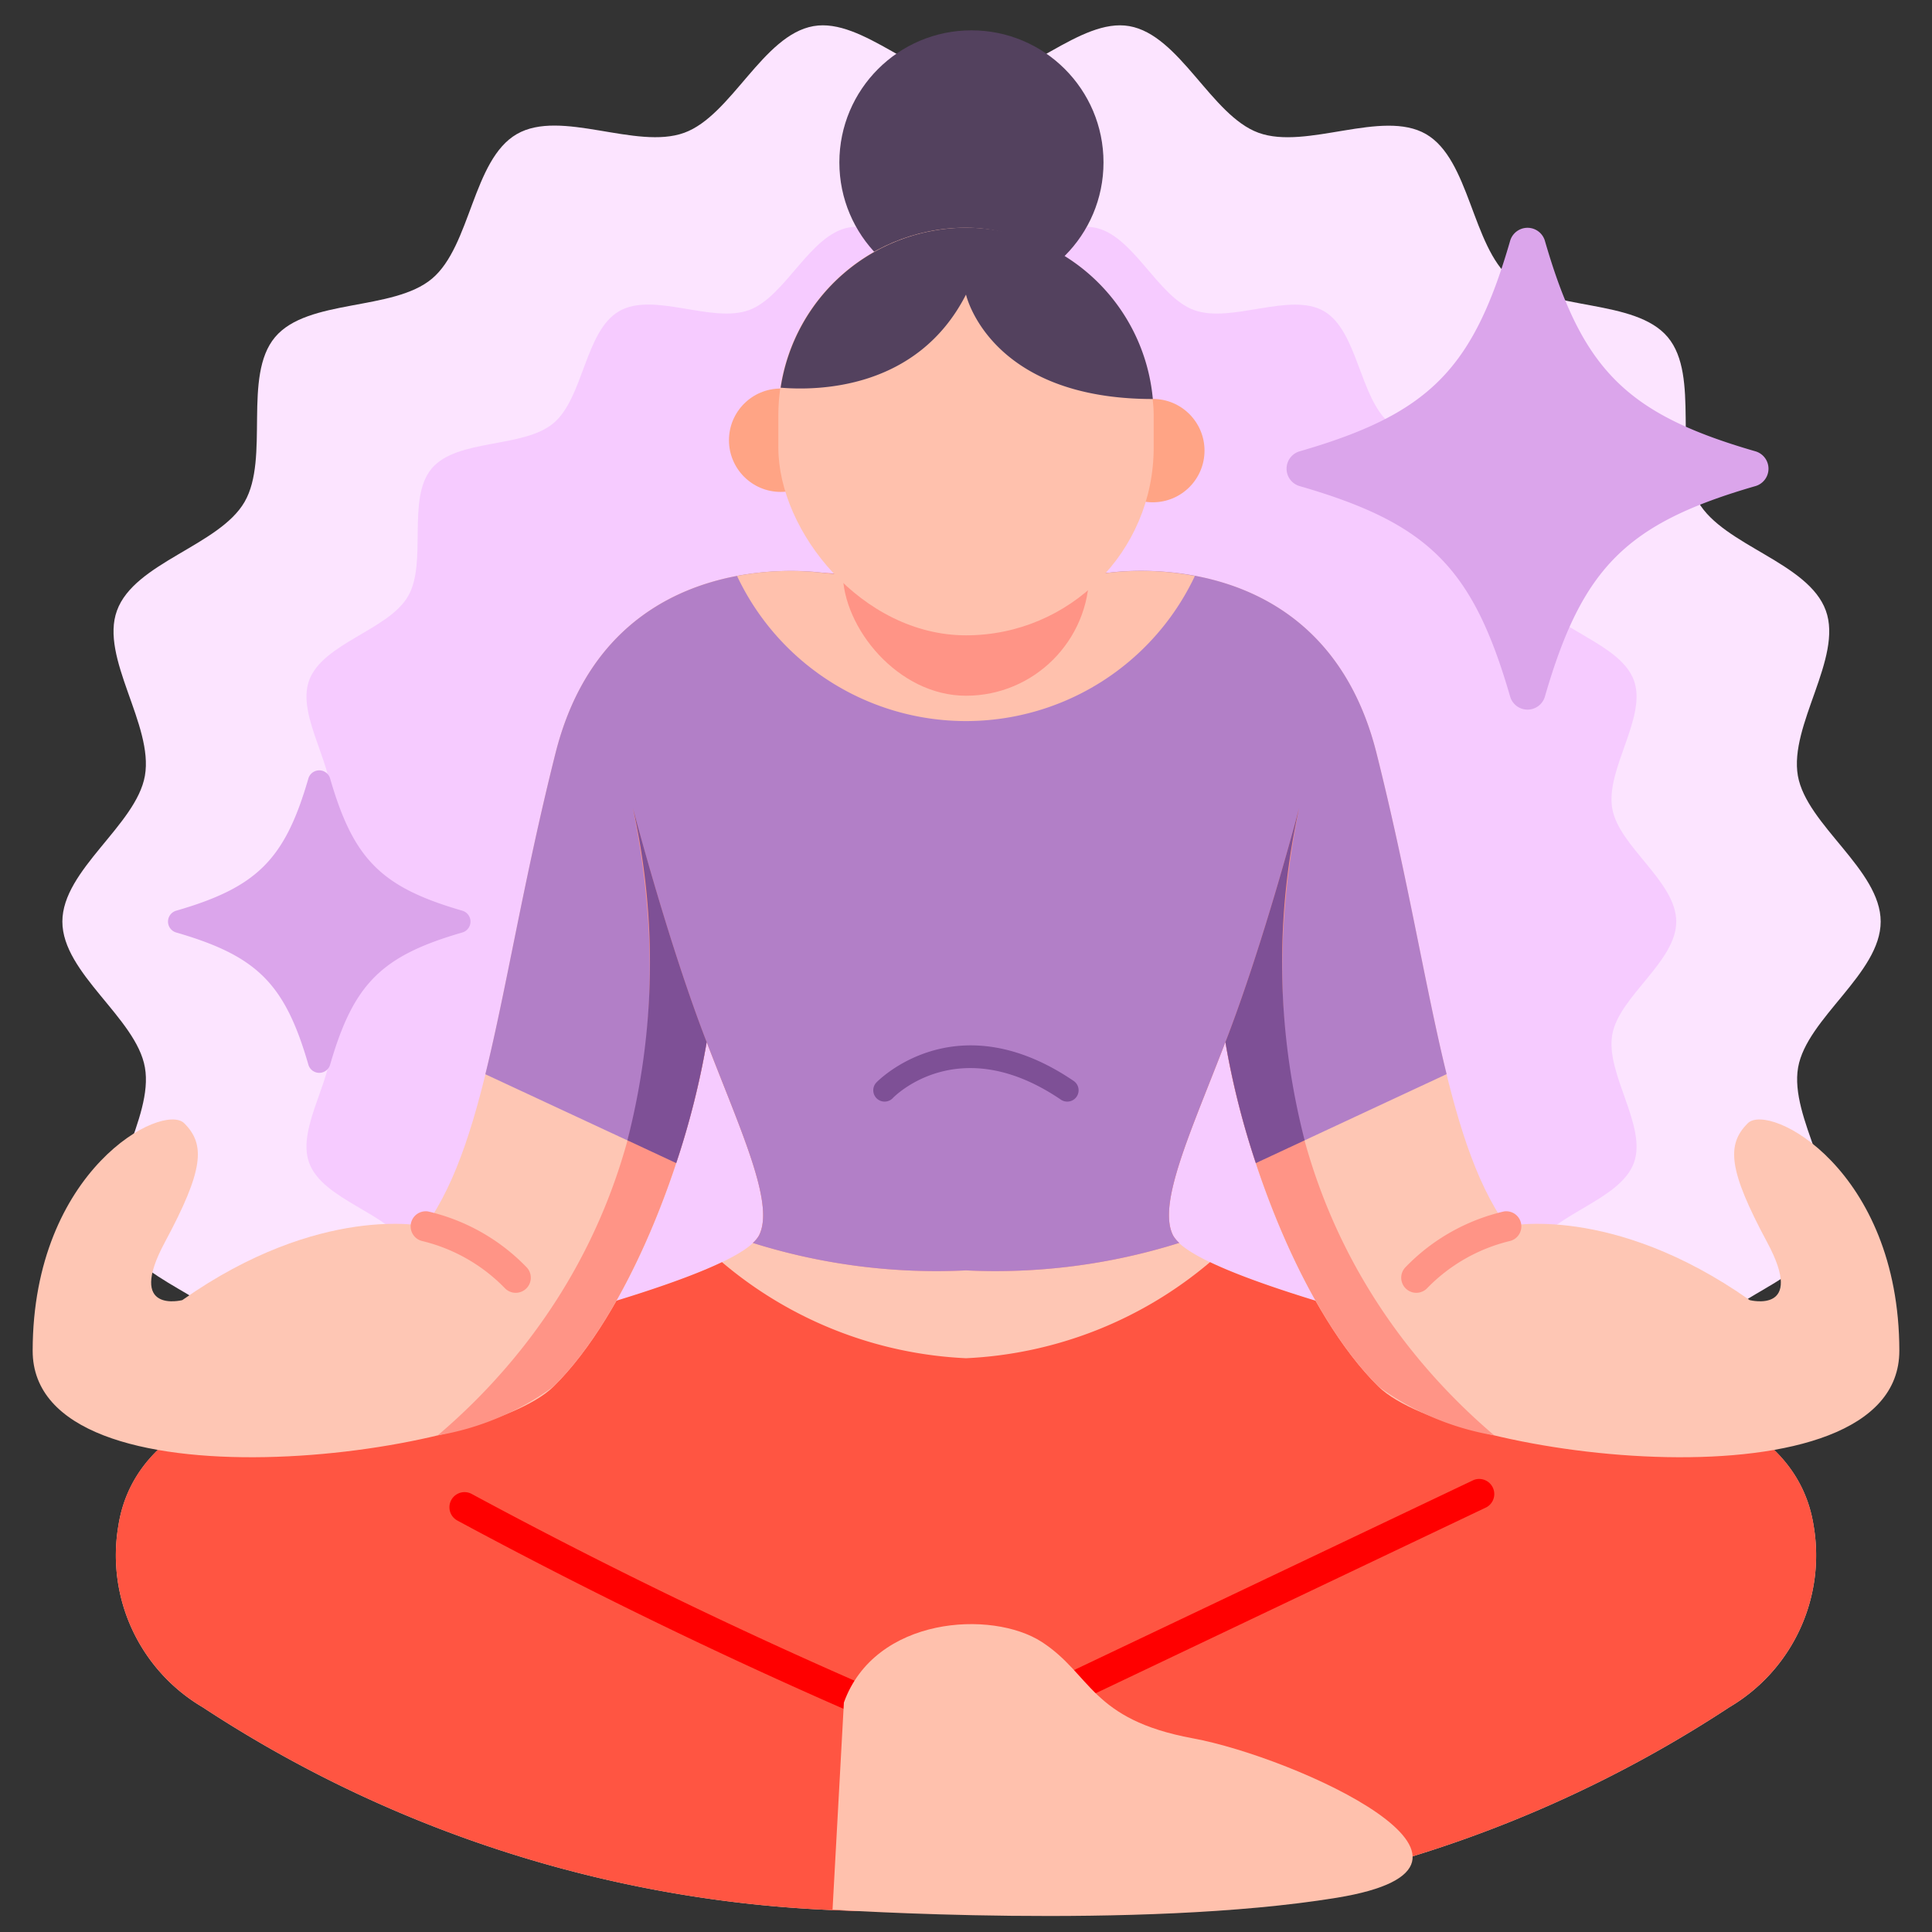 <svg id="Layer_1" data-name="Layer 1" xmlns="http://www.w3.org/2000/svg" viewBox="0 0 64 64"><rect x="0" y="0" width="64" height="64" fill="#333333" stroke="none"/><defs><style>.cls-1{fill:#fce4ff;}.cls-2{fill:#f6cbff;}.cls-3{fill:#53415e;}.cls-4{fill:#ffa485;}.cls-5{fill:#fec6b4;}.cls-6{fill:#ff5542;}.cls-7{fill:red;}.cls-8{fill:#dba5eb;}.cls-9{fill:#ff9486;}.cls-10{fill:#b27fc7;}.cls-11{fill:#ffc1ad;}.cls-12{fill:#7e5096;}</style></defs><path class="cls-1" d="M62.3,30.529c0,1.715-2.448,3.2-2.735,4.83-.294,1.68,1.5,3.906.926,5.473-.581,1.594-3.388,2.147-4.227,3.6s.071,4.171-1.01,5.458-3.91.854-5.2,1.938S48.7,55.766,47.24,56.613s-3.955-.536-5.549.045c-1.567.57-2.6,3.238-4.281,3.533-1.634.286-3.514-1.864-5.23-1.864s-3.595,2.15-5.229,1.864c-1.68-.294-2.714-2.963-4.281-3.533-1.6-.581-4.1.793-5.55-.046s-1.521-3.707-2.808-4.788-4.117-.647-5.2-1.938S8.948,45.892,8.1,44.429s-3.647-2-4.227-3.6C3.3,39.265,5.1,37.039,4.8,35.359c-.286-1.634-2.734-3.115-2.734-4.83s2.448-3.2,2.734-4.83c.295-1.68-1.5-3.906-.925-5.473.58-1.595,3.388-2.148,4.227-3.6s-.072-4.17,1.009-5.457,3.911-.854,5.2-1.938,1.344-3.941,2.807-4.788,3.956.535,5.55-.045c1.567-.571,2.6-3.239,4.281-3.533,1.633-.286,3.514,1.864,5.229,1.864s3.6-2.15,5.23-1.864c1.68.294,2.714,2.962,4.281,3.533,1.594.581,4.1-.794,5.55.045s1.521,3.708,2.808,4.789,4.117.647,5.2,1.937.163,4,1.009,5.458,3.647,2,4.227,3.6c.57,1.567-1.22,3.793-.926,5.473C59.847,27.332,62.3,28.813,62.3,30.529Z"/><path class="cls-2" d="M55.528,30.529c0,1.33-1.9,2.479-2.12,3.745-.228,1.3,1.16,3.029.718,4.243-.45,1.237-2.627,1.666-3.278,2.79s.056,3.233-.782,4.231-3.032.662-4.033,1.5-1.042,3.056-2.177,3.712-3.066-.415-4.3.035c-1.215.442-2.017,2.511-3.319,2.739-1.267.222-2.725-1.445-4.055-1.445s-2.788,1.667-4.055,1.445c-1.3-.228-2.1-2.3-3.319-2.739-1.236-.451-3.179.615-4.3-.036s-1.179-2.874-2.177-3.712-3.192-.5-4.032-1.5-.126-3.1-.782-4.232-2.827-1.552-3.277-2.789c-.443-1.214.945-2.94.717-4.243-.221-1.266-2.12-2.414-2.12-3.744s1.9-2.479,2.12-3.746c.229-1.3-1.159-3.028-.717-4.243.45-1.236,2.627-1.665,3.277-2.789s-.055-3.233.783-4.231,3.032-.662,4.033-1.5,1.042-3.056,2.177-3.712,3.066.415,4.3-.035c1.215-.442,2.017-2.511,3.319-2.739,1.266-.222,2.724,1.445,4.054,1.445s2.789-1.667,4.056-1.445c1.3.228,2.1,2.3,3.319,2.739,1.236.45,3.179-.615,4.3.035s1.179,2.875,2.176,3.713,3.192.5,4.033,1.5.126,3.1.782,4.231,2.827,1.553,3.277,2.789c.442,1.215-.946,2.941-.718,4.243C53.63,28.051,55.528,29.2,55.528,30.529Z"/><circle class="cls-3" cx="32.18" cy="5.38" r="4.375"/><circle class="cls-4" cx="25.86" cy="14.583" r="1.712"/><circle class="cls-4" cx="38.189" cy="14.927" r="1.712"/><path class="cls-5" d="M32,20.189V63.221A41.1,41.1,0,0,1,6.709,56.552a5.837,5.837,0,0,1-2.793-5.979c.629-4.152,6.121-4.67,8.67-5.371s11.789-2.8,12.553-4.269-1.784-5.608-3.058-10.387S20.9,20.414,25.649,19.14C28.261,18.44,32,20.189,32,20.189Z"/><path class="cls-6" d="M12.586,45.2c-2.549.7-8.041,1.219-8.67,5.371a5.839,5.839,0,0,0,2.793,5.979A41.1,41.1,0,0,0,32,63.221V44.993a13.455,13.455,0,0,1-8.084-3.183C21.146,43.137,14.657,44.632,12.586,45.2Z"/><path class="cls-7" d="M31.6,58.118a.511.511,0,0,1-.183-.034,174.492,174.492,0,0,1-16.268-7.715.5.5,0,1,1,.479-.879,172.822,172.822,0,0,0,16.154,7.662.5.5,0,0,1-.182.966Z"/><path class="cls-5" d="M32,20.189V63.221a41.1,41.1,0,0,0,25.291-6.669,5.837,5.837,0,0,0,2.793-5.979c-.629-4.152-6.121-4.67-8.67-5.371s-11.789-2.8-12.553-4.269,1.784-5.608,3.058-10.387S43.1,20.414,38.351,19.14C35.739,18.44,32,20.189,32,20.189Z"/><path class="cls-6" d="M51.414,45.2c2.549.7,8.041,1.219,8.67,5.371a5.839,5.839,0,0,1-2.793,5.979A41.1,41.1,0,0,1,32,63.221V44.993a13.455,13.455,0,0,0,8.084-3.183C42.854,43.137,49.343,44.632,51.414,45.2Z"/><path class="cls-5" d="M36.64,18.985s7.157-1.2,8.959,5.967,2.189,12.708,4.314,15.67c0,0,3.476-.773,8.048,2.446,0,0,1.867.482.579-1.915s-1.352-3.235-.644-3.943,5.014,1.532,5.022,7.532c.007,5.408-14.808,3.6-17.254,1.19s-4.417-7.469-5.074-11.411L38.9,26.844Z"/><path class="cls-8" d="M15.318,30.889c-2.688.776-3.607,1.7-4.383,4.382a.375.375,0,0,1-.719,0c-.777-2.687-1.7-3.606-4.383-4.382a.376.376,0,0,1,0-.72c2.687-.776,3.606-1.7,4.383-4.382a.375.375,0,0,1,.719,0c.776,2.687,1.7,3.606,4.383,4.382A.376.376,0,0,1,15.318,30.889Z"/><path class="cls-5" d="M27.36,18.985s-7.157-1.2-8.959,5.967-2.189,12.708-4.314,15.67c0,0-3.476-.773-8.048,2.446,0,0-1.867.482-.579-1.915s1.352-3.235.644-3.943S1.09,38.742,1.082,44.742c-.007,5.408,14.808,3.6,17.254,1.19s4.417-7.469,5.074-11.411L25.1,26.844Z"/><path class="cls-9" d="M38.351,19.14C35.739,18.44,32,20.189,32,20.189s-3.739-1.749-6.351-1.049c-4.745,1.274-4.843,6.627-3.568,11.406s3.823,8.921,3.058,10.387a.99.99,0,0,1-.2.239A20.278,20.278,0,0,0,32,42.083a20.278,20.278,0,0,0,7.064-.911,1.013,1.013,0,0,1-.2-.239c-.765-1.466,1.784-5.608,3.058-10.387S43.1,20.414,38.351,19.14Z"/><path class="cls-10" d="M45.6,24.952c-1.8-7.171-8.959-5.967-8.959-5.967h0A14.316,14.316,0,0,0,32,20.189a14.316,14.316,0,0,0-4.641-1.2h0s-7.157-1.2-8.959,5.967c-1.045,4.155-1.615,7.756-2.322,10.63L22.4,38.529a27.389,27.389,0,0,0,1.01-4.008v0c1.152,3,2.27,5.377,1.729,6.414a.99.99,0,0,1-.2.239A20.278,20.278,0,0,0,32,42.083a20.278,20.278,0,0,0,7.064-.911,1.013,1.013,0,0,1-.2-.239c-.541-1.037.577-3.418,1.729-6.414v0A27.255,27.255,0,0,0,41.6,38.529l6.321-2.947C47.214,32.708,46.644,29.107,45.6,24.952Z"/><path class="cls-11" d="M36.64,18.985h0A14.316,14.316,0,0,0,32,20.189a14.316,14.316,0,0,0-4.641-1.2h0a9.4,9.4,0,0,0-2.943.091,8.385,8.385,0,0,0,15.166,0A9.4,9.4,0,0,0,36.64,18.985Z"/><rect class="cls-9" x="27.917" y="9.544" width="8.165" height="13.503" rx="4.083"/><rect class="cls-11" x="25.784" y="7.543" width="12.433" height="13.503" rx="6.216"/><path class="cls-3" d="M32,7.543a6.234,6.234,0,0,0-6.14,5.3c1.216.1,4.53.071,6.14-3.085,0,0,.765,3.459,6.189,3.46A6.236,6.236,0,0,0,32,7.543Z"/><path class="cls-7" d="M34.37,56.955A.5.5,0,0,1,34.155,56l14.662-6.973a.5.5,0,0,1,.43.9L34.585,56.906A.5.5,0,0,1,34.37,56.955Z"/><path class="cls-11" d="M27.579,63.258s10.149.678,16.7-.392-1.371-4.656-4.761-5.281-3.356-2.123-5.007-3.193-5.53-.848-6.556,2.007Z"/><path class="cls-9" d="M14.5,47.549a9.075,9.075,0,0,0,3.834-1.617c2.447-2.413,4.417-7.469,5.074-11.411-1.276-3.289-2.443-7.753-2.443-7.753C23.211,37.911,18.208,44.4,14.5,47.549Z"/><path class="cls-12" d="M20.783,37.775l1.617.754a27.389,27.389,0,0,0,1.01-4.008c-1.276-3.289-2.443-7.753-2.443-7.753A23.543,23.543,0,0,1,20.783,37.775Z"/><path class="cls-9" d="M49.5,47.549a9.075,9.075,0,0,1-3.834-1.617c-2.447-2.413-4.417-7.469-5.073-11.411,1.275-3.289,2.442-7.753,2.442-7.753C40.791,37.911,45.794,44.4,49.5,47.549Z"/><path class="cls-12" d="M43.219,37.775l-1.617.754a27.255,27.255,0,0,1-1.009-4.008c1.275-3.289,2.442-7.753,2.442-7.753A23.543,23.543,0,0,0,43.219,37.775Z"/><path class="cls-9" d="M17.085,42.826a.5.5,0,0,1-.368-.161,5.67,5.67,0,0,0-2.723-1.552.5.5,0,0,1,.186-.982,6.607,6.607,0,0,1,3.274,1.859.5.5,0,0,1-.369.836Z"/><path class="cls-9" d="M46.916,42.826a.5.5,0,0,1-.369-.836,6.6,6.6,0,0,1,3.273-1.859.5.5,0,0,1,.186.982,5.67,5.67,0,0,0-2.722,1.552A.5.5,0,0,1,46.916,42.826Z"/><path class="cls-12" d="M35.355,36.492a.373.373,0,0,1-.211-.064c-3.4-2.311-5.546-.077-5.566-.055a.375.375,0,1,1-.549-.512c.027-.028,2.612-2.721,6.537-.054a.375.375,0,0,1-.211.685Z"/><path class="cls-8" d="M58.16,16.1c-4.284,1.237-5.748,2.7-6.986,6.985a.6.6,0,0,1-1.146,0c-1.238-4.283-2.7-5.748-6.985-6.985a.6.6,0,0,1,0-1.147c4.283-1.237,5.747-2.7,6.985-6.985a.6.6,0,0,1,1.146,0c1.238,4.283,2.7,5.748,6.986,6.985A.6.6,0,0,1,58.16,16.1Z"/></svg>